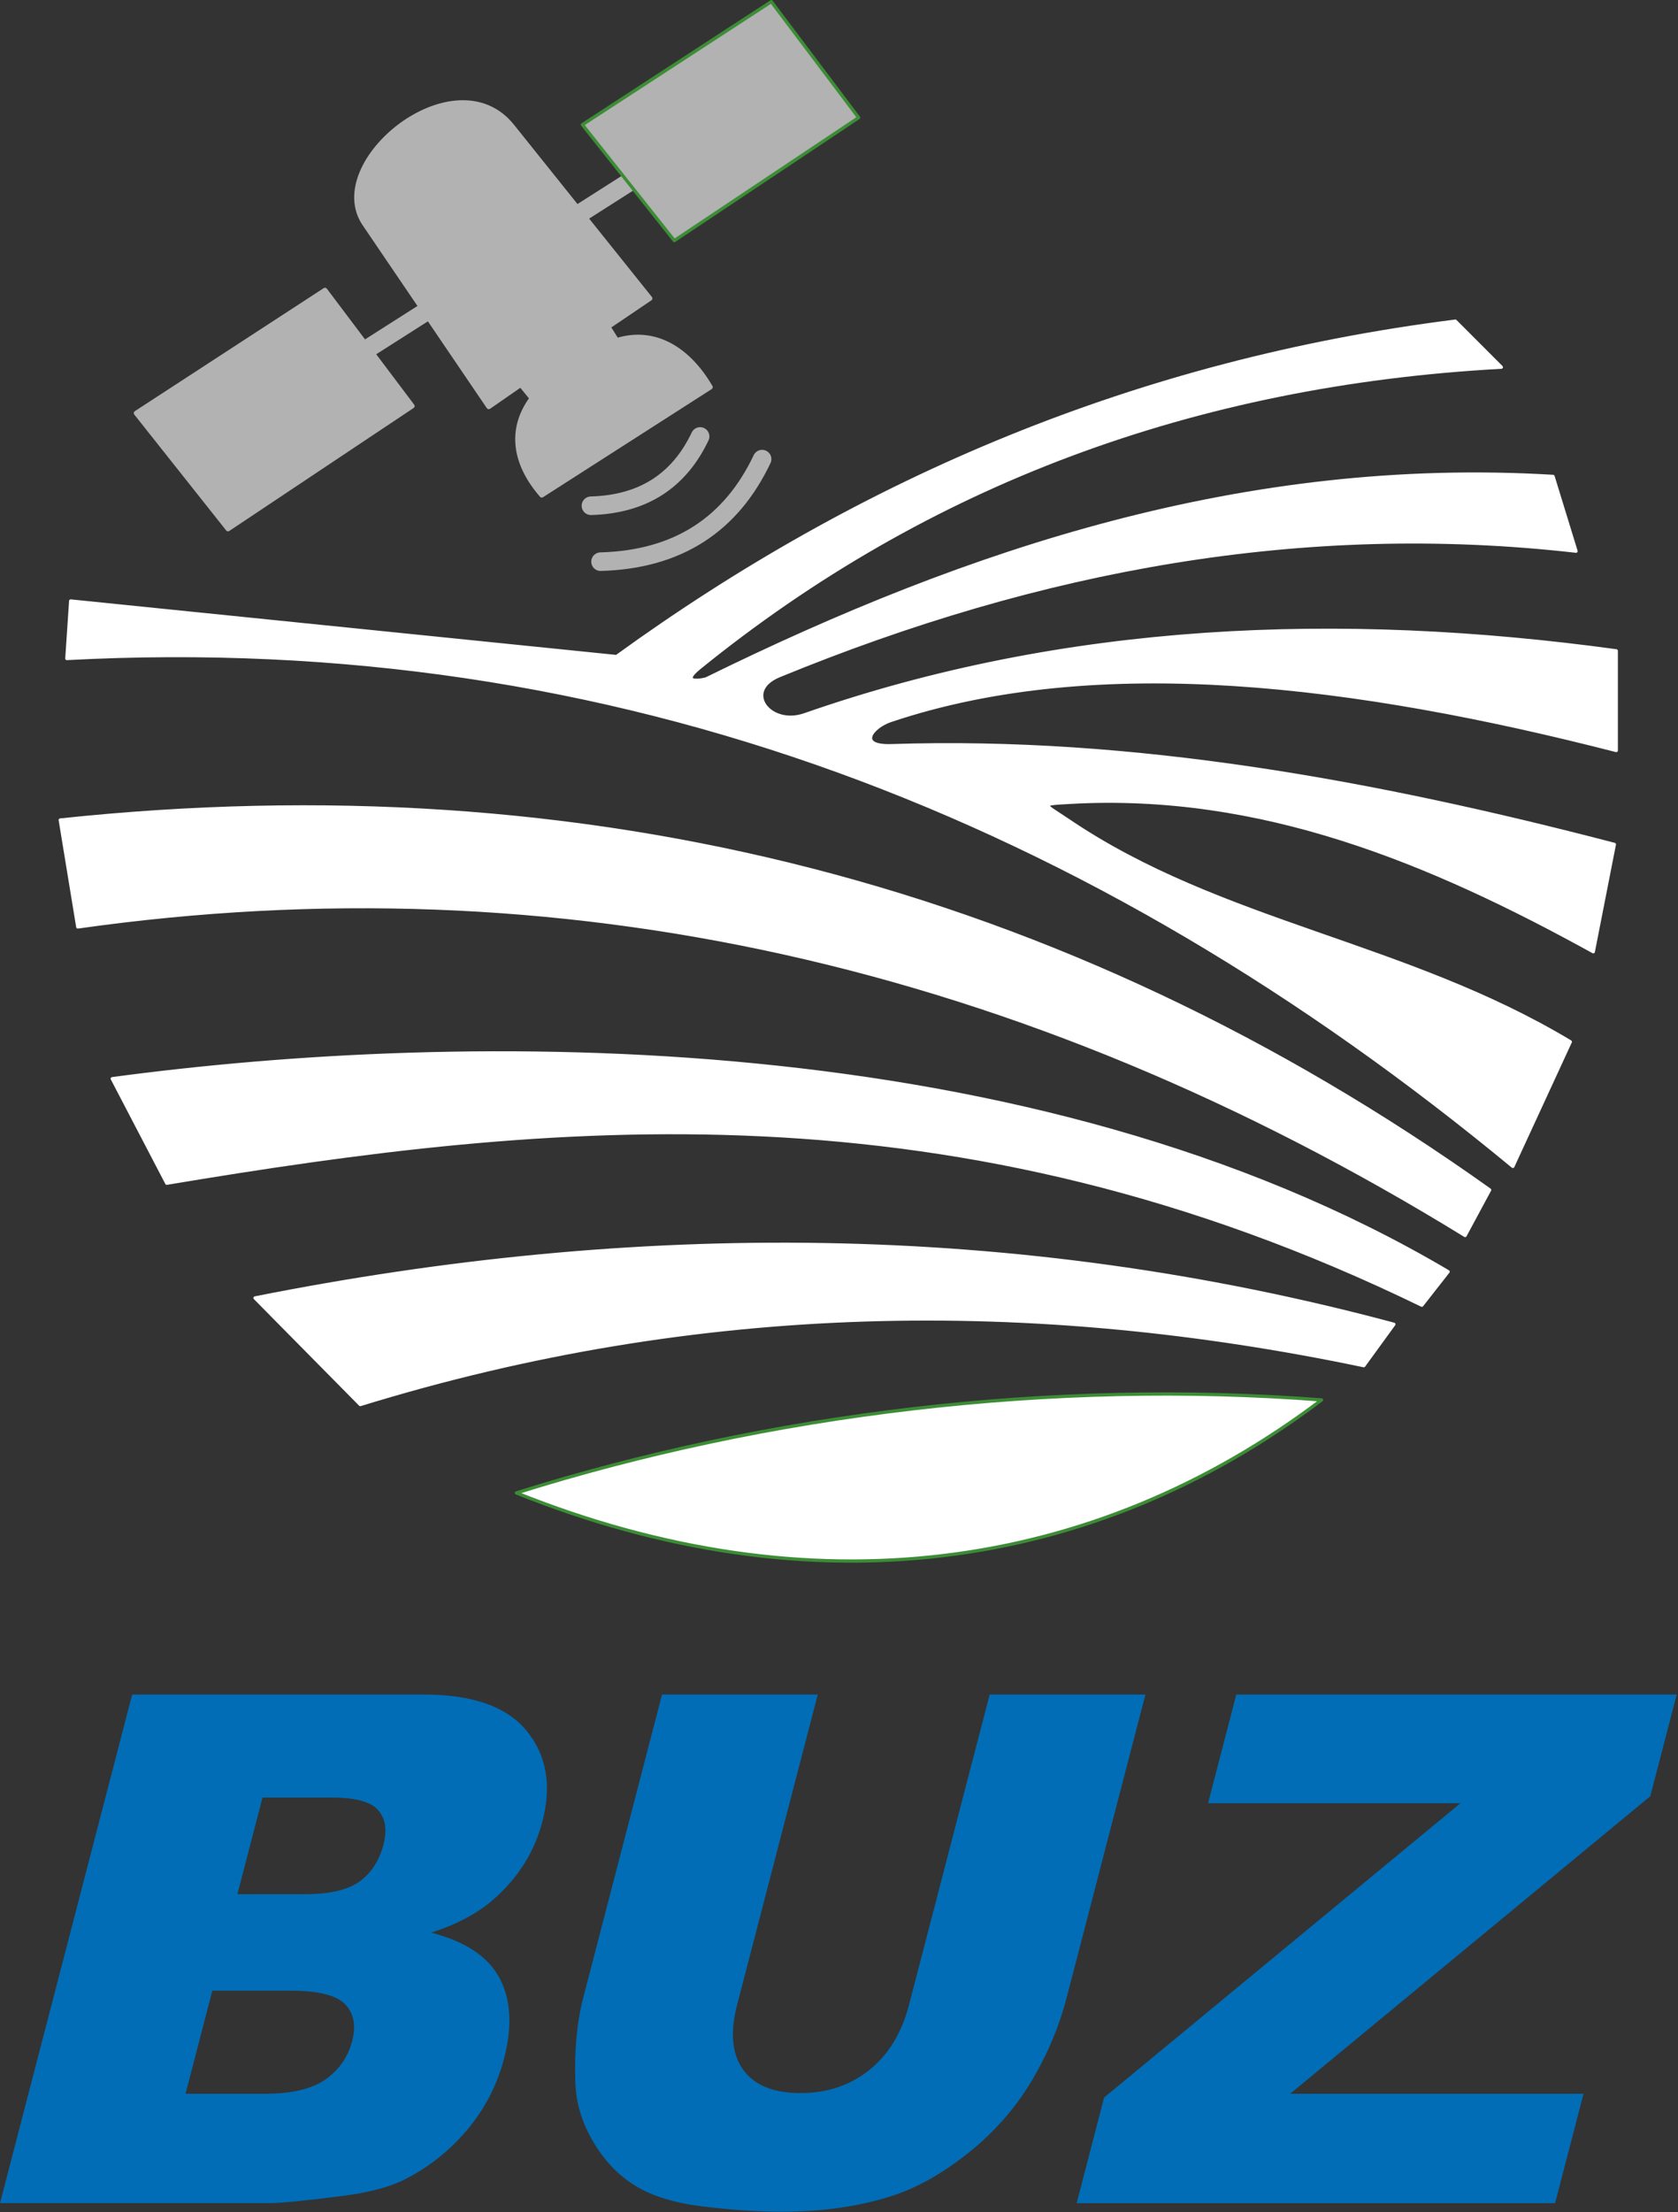 <svg xmlns="http://www.w3.org/2000/svg" width="1125" height="1482" viewBox="0 0 1125 1482" fill="none"><rect x="0" y="0" width="1125" height="1482" fill="#333333" stroke="none"/><g clip-path="url(#clip0_104_2)"><path fill-rule="evenodd" clip-rule="evenodd" d="M390.511 83.45L517.161 1.01L575.721 78.73L452.131 161.1L390.511 83.45Z" fill="#B2B2B2"></path><path fill-rule="evenodd" clip-rule="evenodd" d="M91.29 276.68L217.94 194.25L276.5 271.96L152.91 354.33L91.29 276.68Z" fill="#B2B2B2"></path><path d="M247.17 233.17L421.26 122.35" stroke="#B2B2B2" stroke-width="12.44" stroke-linejoin="round"></path><path fill-rule="evenodd" clip-rule="evenodd" d="M244.51 149.99C272.25 190.82 300 231.65 327.75 272.49C334.9 267.53 342.06 262.58 349.21 257.62C351.69 260.65 354.17 263.68 356.65 266.7C341 288 345.39 311.14 363.29 331.69L476.37 259.27C461.43 233.61 438.9 220.03 413.53 227.93C410.78 223.52 410.59 223.21 407.83 218.81C417.19 212.47 426.55 206.15 435.91 199.81C405.09 161.35 374.28 122.9 343.46 84.44C305.1 36.58 216.36 108.55 244.51 149.97" fill="#B2B2B2"></path><path d="M396.181 338.81C431.491 337.85 455.431 321.75 469.391 292.38" stroke="#B2B2B2" stroke-width="12.44" stroke-linecap="round" stroke-linejoin="round"></path><path d="M402.631 376.27C454.881 374.84 490.301 351.03 510.951 307.57" stroke="#B2B2B2" stroke-width="12.44" stroke-linecap="round" stroke-linejoin="round"></path><path fill-rule="evenodd" clip-rule="evenodd" d="M44.9 441.06C413.3 421.55 731.99 548.05 1014.34 781.32C1027.18 753.5 1040.02 725.68 1052.86 697.87C942.6 631.54 818.41 618.6 716.7 549.83C699.57 538.25 696.2 538.63 717.59 537.42C845.56 530.19 958.75 577.12 1068.27 637.52C1072.98 613.55 1077.69 589.58 1082.39 565.62C920.84 523.55 759.3 494.15 597.75 499.48C574.22 500.26 584.65 486.81 597.19 482.61C736.1 435.99 909.65 458.07 1083.68 502.7V435.94C898.53 410.63 714.78 417.64 539.54 478.77C516.14 486.93 497.78 462.73 522.55 452.57C698.01 380.58 874.57 348.43 1056.72 369.18C1051.58 352.48 1046.45 335.79 1041.31 319.1C835.51 306.82 650.02 368.07 473.87 454.61C472.35 455.35 454.69 458.92 469.01 447.31C621.65 323.71 801.13 257.14 1006.65 245.92C996.38 235.64 986.11 225.37 975.83 215.1C763.38 241.81 577.95 320.64 413.43 439.8C291.44 427.39 169.46 414.97 47.48 402.57C46.63 415.4 45.77 428.25 44.91 441.09" fill="white"></path><path fill-rule="evenodd" clip-rule="evenodd" d="M40.45 549.27L52.19 620.91C374.79 575.23 684.78 644.68 982.32 827.61L998.76 797.08C712.38 593.25 392.58 511.97 40.44 549.28" fill="white"></path><path fill-rule="evenodd" clip-rule="evenodd" d="M75.441 722.4L111.981 792.41C369.171 749.46 639.791 721.56 953.461 874.14L971.051 851.69C691.651 686.47 310.701 690.83 75.431 722.39" fill="white"></path><path fill-rule="evenodd" clip-rule="evenodd" d="M171.04 869.45L241.6 940.84C469.41 870.64 693.3 868.52 914.4 914.8L934.56 887.08C680.05 818.91 425.55 818.89 171.04 869.45Z" fill="white"></path><path fill-rule="evenodd" clip-rule="evenodd" d="M346.29 1000.06C515.71 946.76 705.47 923.86 886.1 937.76C733.12 1053.37 544.08 1079.33 346.29 1000.06Z" fill="white"></path><path d="M346.24 1000.13C515.66 946.83 705.42 923.94 886.04 937.83C733.06 1053.43 544.02 1079.39 346.24 1000.13Z" stroke="#3C8D35" stroke-width="2.19" stroke-linejoin="round"></path><path d="M170.99 869.52L241.54 940.92C469.35 870.72 693.24 868.6 914.34 914.88L934.5 887.16C680 818.99 425.5 818.97 170.99 869.52Z" stroke="white" stroke-width="2.19" stroke-linejoin="round"></path><path d="M75.27 722.64L111.811 792.65C368.991 749.71 639.6 721.81 953.26 874.38L970.86 851.93C691.46 686.72 310.541 691.07 75.27 722.64Z" stroke="white" stroke-width="2.19" stroke-linejoin="round"></path><path d="M40.4 549.34L52.15 620.98C374.75 575.3 684.73 644.75 982.27 827.68L998.71 797.15C712.34 593.32 392.54 512.04 40.4 549.35V549.34Z" stroke="white" stroke-width="2.19" stroke-linejoin="round"></path><path d="M44.85 441.13C413.25 421.63 731.94 548.11 1014.27 781.39C1027.11 753.57 1039.95 725.75 1052.79 697.93C942.53 631.61 818.34 618.66 716.63 549.89C699.51 538.31 696.13 538.69 717.52 537.48C845.48 530.25 958.68 577.19 1068.2 637.59C1072.9 613.62 1077.62 589.65 1082.32 565.69C920.77 523.62 759.23 494.22 597.68 499.55C574.15 500.33 584.58 486.88 597.12 482.68C736.03 436.06 909.57 458.14 1083.6 502.77V436.01C898.45 410.7 714.7 417.71 539.46 478.84C516.06 487 497.7 462.8 522.47 452.64C697.93 380.65 874.49 348.5 1056.63 369.24C1051.49 352.55 1046.36 335.85 1041.22 319.16C835.42 306.87 649.93 368.13 473.78 454.66C472.26 455.41 454.6 458.96 468.92 447.37C621.56 323.76 801.03 257.2 1006.55 245.97C996.28 235.7 986.01 225.43 975.73 215.15C763.28 241.86 577.86 320.7 413.34 439.85C291.35 427.44 169.38 415.03 47.4 402.62C46.55 415.46 45.69 428.29 44.83 441.14L44.85 441.13Z" stroke="white" stroke-width="2.19" stroke-linejoin="round"></path><path d="M244.451 150.07C272.191 190.9 299.941 231.74 327.681 272.57C334.831 267.61 341.991 262.66 349.141 257.71C351.621 260.73 354.101 263.77 356.581 266.79C340.931 288.09 345.321 311.23 363.221 331.78L476.301 259.36C461.361 233.7 438.831 220.12 413.461 228.02C410.711 223.62 410.521 223.31 407.761 218.9C417.121 212.57 426.481 206.24 435.841 199.91C405.021 161.45 374.211 122.99 343.391 84.54C305.031 36.68 216.301 108.65 244.441 150.07H244.451Z" stroke="#B2B2B2" stroke-width="3.11" stroke-linejoin="round"></path><path d="M91.24 276.75L217.89 194.32L276.44 272.03L152.86 354.4L91.24 276.75Z" stroke="#B2B2B2" stroke-width="3.11" stroke-linejoin="round"></path><path d="M390.45 83.53L517.11 1.1L575.66 78.81L452.08 161.18L390.45 83.53Z" stroke="#3C8D35" stroke-width="2.19" stroke-linejoin="round"></path><path d="M828.87 1135.21H1124.13L1106.41 1203.33L864.98 1402.64H1061.66L1042.6 1475.93H721.83L740.23 1405.18L979.13 1208.02H809.93L828.86 1135.21H828.87ZM663.53 1135.21H767.93L715.15 1338.16C709.93 1358.23 701.83 1377.26 690.97 1395.11C680.09 1413.04 666.26 1428.66 649.47 1442.07C632.68 1455.47 616.31 1464.83 600.32 1470.3C578.05 1477.83 552.65 1481.64 524.22 1481.64C507.76 1481.64 490.12 1480.46 471.27 1478.16C452.42 1475.86 437.32 1471.25 426.04 1464.36C414.76 1457.46 405.34 1447.7 397.85 1435.01C390.28 1422.32 386.28 1409.23 385.78 1395.75C384.95 1374.1 386.72 1354.91 391.07 1338.16L443.85 1135.21H548.25L494.21 1343C489.38 1361.56 490.73 1376.07 498.18 1386.47C505.69 1396.94 518.5 1402.17 536.61 1402.17C554.72 1402.17 569.91 1397.02 582.83 1386.71C595.65 1376.48 604.56 1361.89 609.47 1343L663.51 1135.21H663.53ZM124.4 1402.64H177.7C195.73 1402.64 209.25 1399.4 218.33 1392.97C227.4 1386.54 233.33 1377.98 236.15 1367.11C238.77 1357.03 237.25 1348.95 231.52 1342.84C225.79 1336.73 213.76 1333.63 195.41 1333.63H142.35L124.4 1402.63V1402.64ZM159.18 1268.93H204.76C221.06 1268.93 233.22 1266.08 241.06 1260.45C248.93 1254.74 254.27 1246.57 257.06 1235.85C259.64 1225.94 258.43 1218.17 253.5 1212.61C248.59 1206.98 238.13 1204.2 222.3 1204.2H176.01L159.18 1268.92V1268.93ZM88.61 1135.21H284.43C317.02 1135.21 339.94 1143.38 353.19 1159.64C366.44 1175.89 369.94 1196.04 363.7 1220.07C358.46 1240.22 347.75 1257.51 331.49 1271.86C320.71 1281.54 306.54 1289.08 289.1 1294.71C311.9 1300.58 327.08 1310.65 334.84 1325C342.52 1339.35 343.59 1357.37 337.95 1379.01C333.35 1396.7 325.13 1412.56 313.35 1426.68C301.49 1440.79 287.43 1451.89 271.19 1460.14C261.05 1465.22 246.85 1468.94 228.54 1471.24C204.2 1474.34 188.19 1475.92 180.48 1475.92H0L88.61 1135.2V1135.21Z" fill="#006DB6"></path></g><defs><clipPath id="clip0_104_2"><rect width="1124.13" height="1481.64" fill="white"></rect></clipPath></defs></svg>